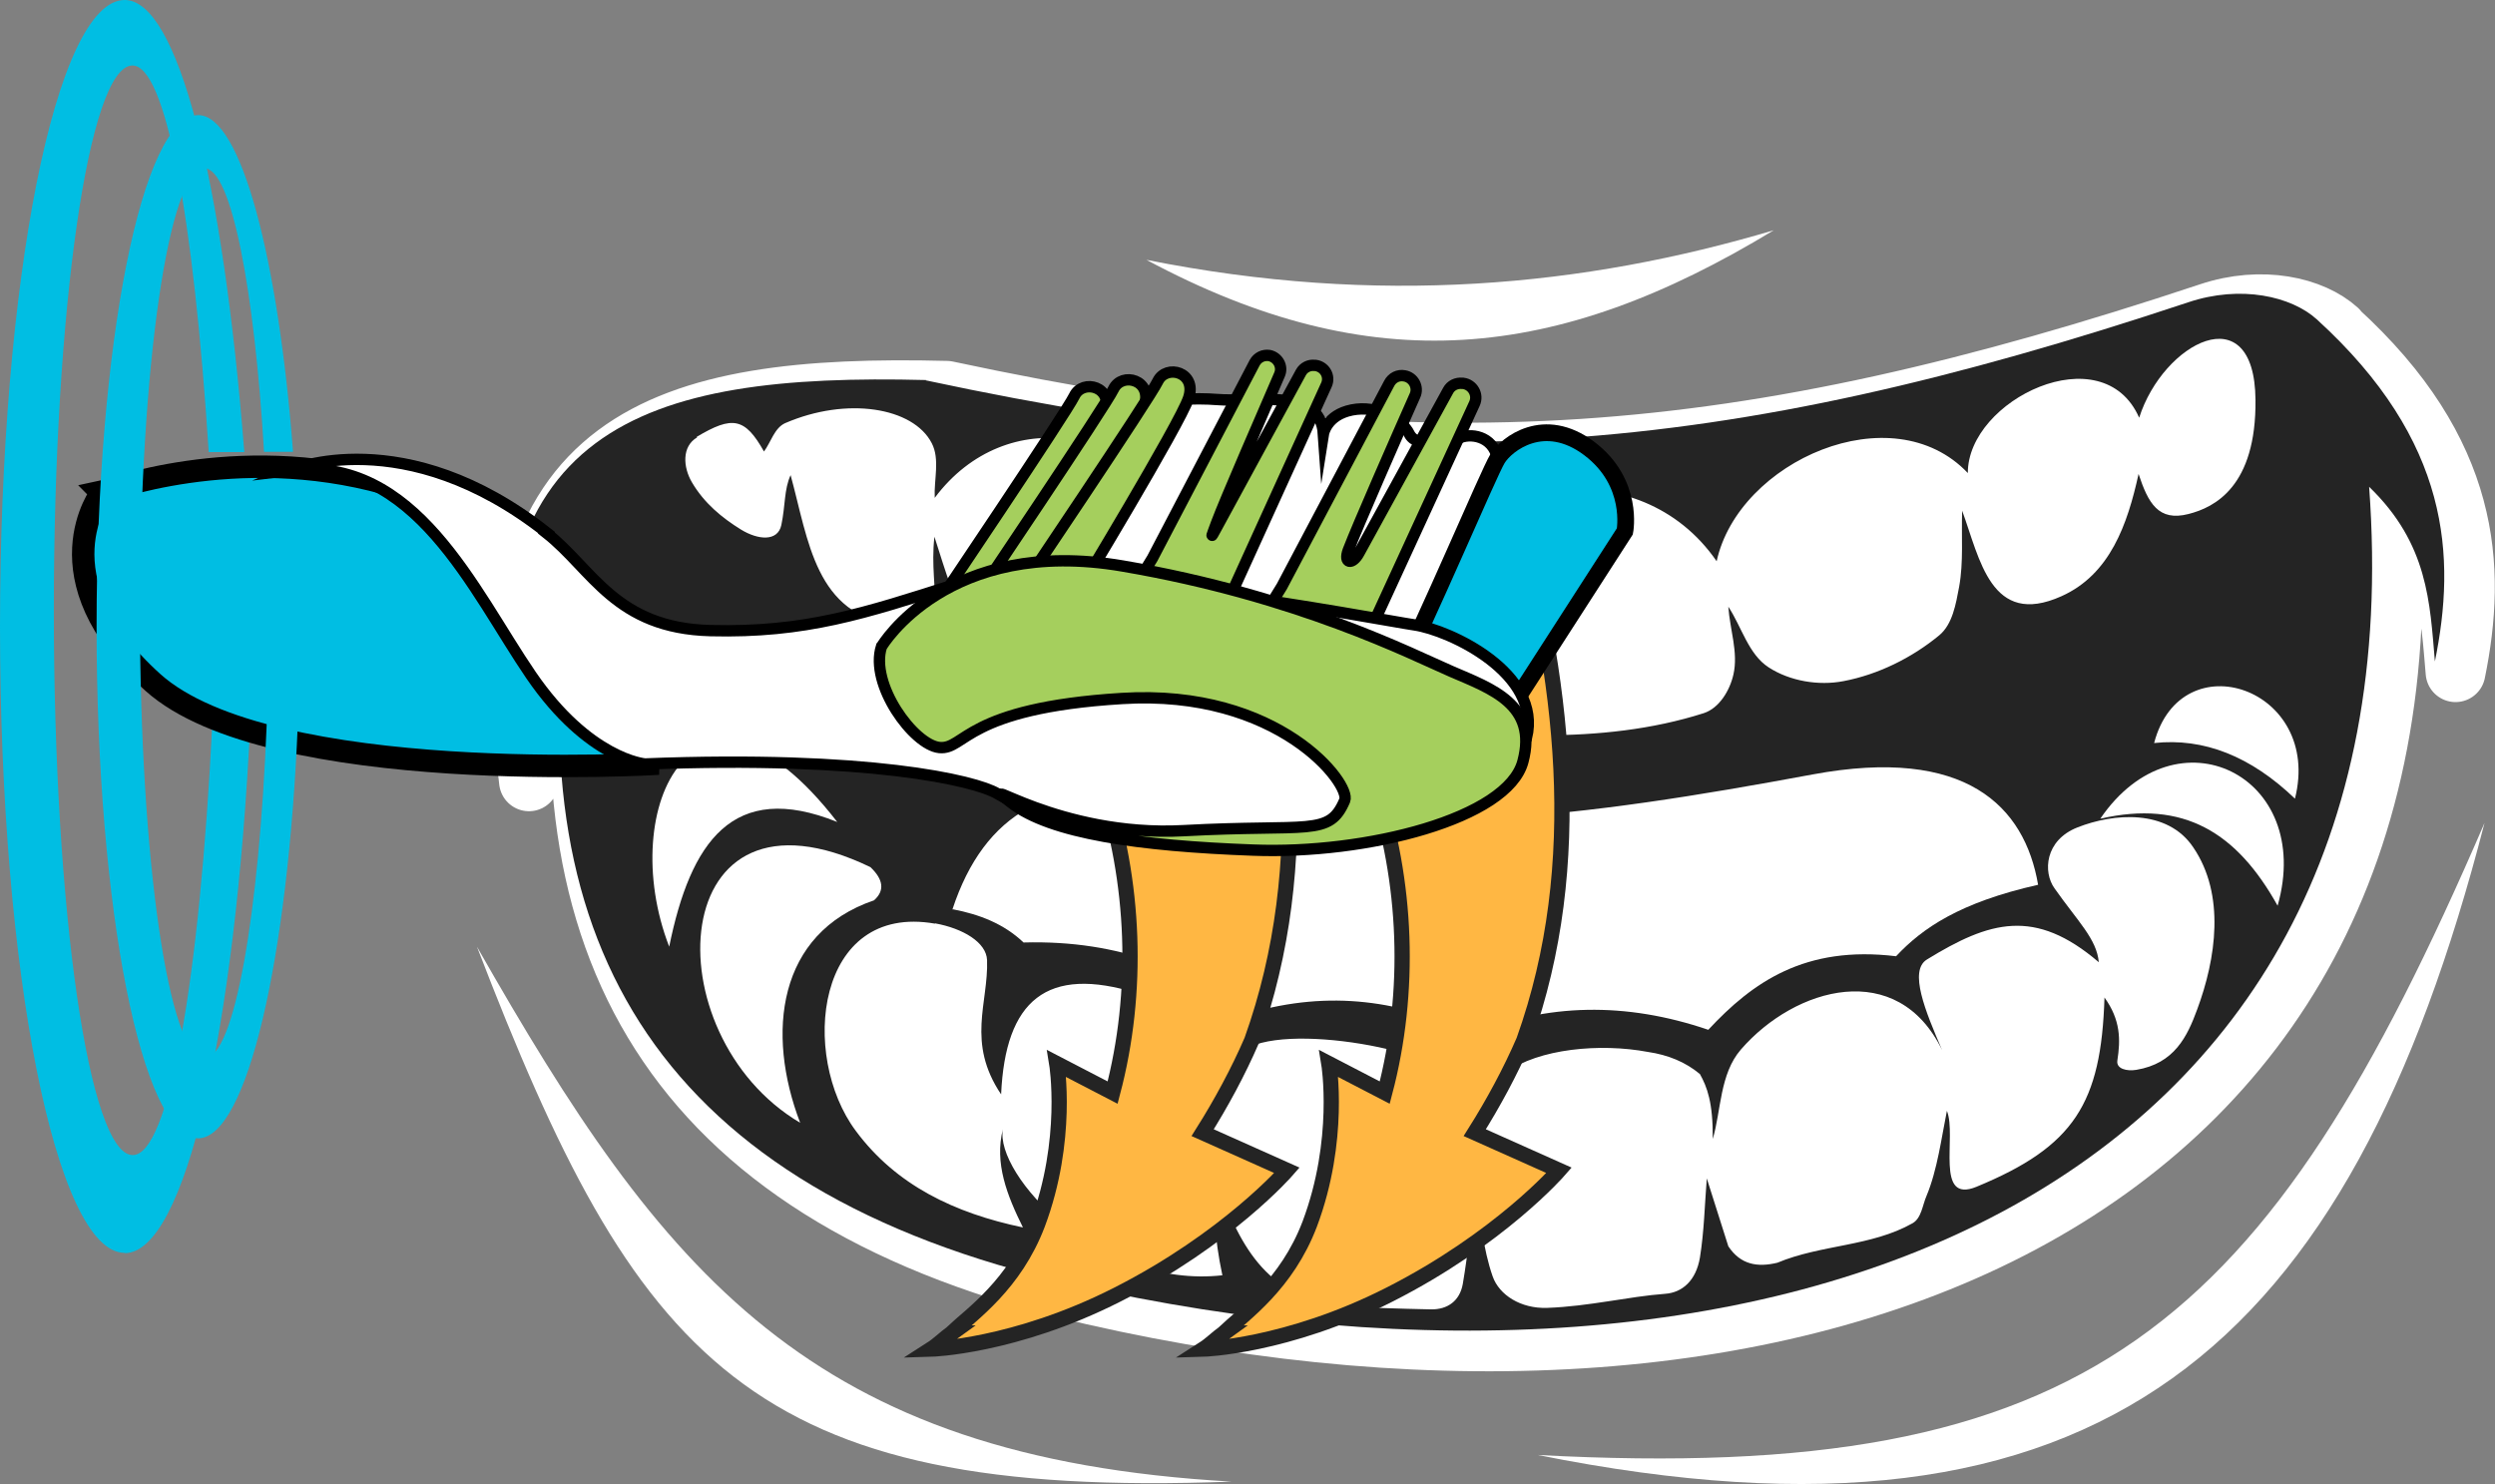 <?xml version="1.0" encoding="UTF-8"?> <svg xmlns="http://www.w3.org/2000/svg" id="_лой_2" viewBox="0 0 83.44 49.63"><rect x="0" y="0" width="83.44" height="49.63" fill="#808080" stroke="none"/> <defs> <style>.cls-1{stroke-width:.75px;}.cls-1,.cls-2,.cls-3{fill:#00bee3;}.cls-1,.cls-3,.cls-4,.cls-5{stroke:#000;}.cls-1,.cls-3,.cls-4,.cls-5,.cls-6{stroke-miterlimit:10;}.cls-2,.cls-7,.cls-8,.cls-9{fill-rule:evenodd;}.cls-3{stroke-width:.56px;}.cls-7{fill:#242424;}.cls-8,.cls-4,.cls-9{fill:#fff;}.cls-4,.cls-5{stroke-width:.38px;}.cls-5{fill:#a5cf5d;}.cls-9{stroke:#fff;stroke-linecap:round;stroke-linejoin:round;stroke-width:2px;}.cls-6{fill:#ffb743;stroke:#242424;stroke-width:.51px;}</style> </defs> <g id="_лой_2-2"> <path class="cls-9" d="M78.18,11.03c-.85-.77-2.54-1.16-4.3-.57-15.67,5.21-26.14,6.05-42.22,2.61-9.48-.24-15.37,1.55-13.97,13.06,.36-2.28,.41-4.8,2.01-6.13-1.62,11.9,3.03,20.16,16.85,23.31,23.27,5.3,45.14-2.84,43.37-26.67,1.98,1.91,2.03,3.88,2.2,5.84,.71-3.49,.53-7.36-3.95-11.44Z"></path> <path class="cls-2" d="M4.17,41.91c2.02,0,3.7-7.42,4.2-17.71h-1.27c-.42,8.49-1.44,14.43-2.66,14.43-1.46,0-2.64-8.16-2.64-18.22S2.97,2.19,4.43,2.19c1.1,0,2.04,5,2.55,12.93h1.19C7.45,5.94,5.94,0,4.17,0,1.87,0,0,9.38,0,20.95c0,11.57,1.87,20.95,4.17,20.95Z"></path> <g> <path class="cls-8" d="M38.34,8.69c7.54,4.04,13.72,3.42,20.98-.99-6.36,1.89-13.23,2.54-20.98,.99h0Z"></path> <path class="cls-7" d="M30.97,12.71c-9.48-.24-15.37,1.55-13.97,13.06,.36-2.28,.41-4.8,2.01-6.13-1.62,11.9,3.03,20.16,16.85,23.31,23.27,5.3,45.14-2.84,43.37-26.67,1.98,1.91,2.03,3.88,2.2,5.84,.71-3.49,.53-7.36-3.95-11.44-.85-.77-2.54-1.16-4.3-.57-15.67,5.21-26.14,6.05-42.22,2.61h0Z"></path> <path class="cls-8" d="M15.95,31.66c6.23,10.95,11.13,17.1,25.24,17.89-16.12,.61-19.91-4.03-25.24-17.89h0Z"></path> <path class="cls-8" d="M51.43,48.66c18.45,.99,24.36-4.21,31.66-21.14-4.53,17.57-12.78,24.93-31.66,21.14h0Z"></path> <path class="cls-8" d="M31.87,30.41c.88,.17,1.7,.48,2.36,1.11,3.29-.09,5.57,.97,7.56,2.36,2.68-.78,5.14-.42,7.44,.71,2.5-1.04,5.14-1.09,7.9-.15,1.48-1.59,3.23-2.83,6.28-2.46,.88-.94,2.13-1.8,4.75-2.39-.45-2.63-2.42-4.64-7.54-3.69-7.65,1.42-14.14,2.29-21.86,.73-3.54-.72-5.84,.53-6.91,3.79h0Z"></path> <path class="cls-8" d="M23.31,14.63c-.51,.3-.47,.99-.17,1.5,.41,.7,1.01,1.19,1.64,1.58,.57,.35,1.23,.41,1.35-.15,.14-.67,.09-1.19,.31-1.67,.6,2.18,.82,4.7,3.51,5.01,1.97,.23,1.08-1.03,1.3-2.95,.38,1.16,.68,2.35,1.35,3.13,2.89,3.36,6.51,3.41,6.31-1.12,.22,.95,.14,2.03,.65,2.87,.36,.58,1.1,.9,1.76,1.05,1.81,.4,3.67,.63,5.52,.55,.39-.02,.69-.46,.82-.82,.29-.81,.27-1.71,.41-2.57,.36,.93,.06,2.23,.77,2.94,.61,.61,1.92,.61,2.78,.61,1.8,0,3.64-.19,5.36-.74,.52-.17,.87-.76,.99-1.29,.17-.74-.12-1.51-.17-2.27,.45,.68,.67,1.59,1.35,2.03,.71,.46,1.67,.62,2.5,.46,1.16-.22,2.29-.78,3.2-1.53,.45-.37,.56-1.05,.67-1.63,.15-.83,.07-1.69,.1-2.54,.59,1.6,.96,3.92,3.32,2.86,1.63-.73,2.21-2.41,2.58-4.09,.32,.97,.66,1.6,1.67,1.34,.87-.22,2.27-.92,2.24-3.82-.03-3.53-3.09-1.91-3.89,.6-1.22-2.78-5.74-.6-5.73,1.85-2.53-2.67-7.67-.4-8.4,2.95-2.58-3.75-8.28-2.83-9.85,.73-1.16-3.42-6.37-5.28-8.36-1.72-1-3.47-5.53-4.36-7.94-1.13-.03-.61,.18-1.29-.1-1.83-.62-1.2-2.84-1.56-4.9-.67-.36,.16-.48,.64-.71,.95-.64-1.14-1.06-1.2-2.25-.49h0Z"></path> <path class="cls-8" d="M22.36,24.79c1.92-1.64,3.41-.6,4.99,.92-.18-3.34-4.2-4.98-4.99-.92h0Z"></path> <path class="cls-8" d="M22.38,31.66c.71-3.49,2.12-5.58,5.62-4.17-4.68-6.05-7.43-.5-5.62,4.17h0Z"></path> <path class="cls-8" d="M26.76,37.55c-1.15-3-.76-6.34,2.47-7.44,.36-.32,.32-.69-.12-1.11-6.89-3.32-7.34,5.6-2.35,8.55h0Z"></path> <path class="cls-8" d="M31.27,30.89c-3.99-.7-4.53,4.41-2.65,6.93,1.35,1.82,3.3,2.75,5.59,3.23-.53-1.07-.96-2.15-.67-3.29-.28,1.51,3.2,5.35,7.34,4.89-.27-1.26-.32-2.37-.29-3.43,.74,2.16,1.59,4.05,4,4.39,1.08,.15,2.17,.15,3.26,.18,.57,.01,.97-.29,1.07-.85,.18-1.05,.28-2.12,.41-3.17,.19,.97,.26,1.98,.59,2.92,.22,.62,.94,1.08,1.82,1.05,1.41-.05,2.72-.38,3.94-.47,.59-.04,1.04-.45,1.17-1.21,.14-.87,.16-1.76,.23-2.65,.27,.86,.45,1.41,.72,2.27,.41,.62,.98,.71,1.64,.55,1.46-.61,3.14-.54,4.52-1.32,.3-.17,.33-.6,.47-.92,.36-.86,.5-1.95,.68-2.84,.34,.85-.42,3.12,.99,2.54,3.27-1.35,4.17-2.79,4.28-6.33,.54,.75,.54,1.41,.43,2.11-.04,.28,.32,.36,.63,.31,1.28-.21,1.71-1.12,2.04-2.02,.63-1.7,.95-3.83-.13-5.42-.87-1.3-2.68-1.14-3.87-.67-1.1,.43-1.16,1.5-.77,2.04,.78,1.11,1.41,1.69,1.48,2.47-2.14-1.83-3.65-1.38-5.75-.09-.61,.38-.05,1.73,.51,3.03-1.49-3.07-4.91-2.12-6.73-.02-.71,.82-.66,2.05-.94,2.99,.01-1.22-.19-1.74-.43-2.17-.48-.4-1.06-.64-1.74-.74-1.6-.3-3.65-.11-4.75,.69-1.1,.79-.78,1.78-.93,2.87,.01-.87,.31-1.62-.73-2.69-1.04-1.07-6.62-1.99-7.39-.64-.77,1.35-.61,1.79-.79,2.71-.39-1.06-.51-2.17-.76-3.49-.11-.59-.7-1.09-1.72-1.41-3.04-.95-4.42,.24-4.56,3.38-1.17-1.74-.42-3.06-.47-4.49-.02-.59-.8-1.06-1.74-1.23h0Z"></path> <path class="cls-8" d="M70.24,27.38c2.8-.64,4.57,.47,5.93,2.91,1.24-4.35-3.39-6.64-5.93-2.91h0Z"></path> <path class="cls-8" d="M72.04,24.85c1.66-.18,3.23,.44,4.71,1.86,.93-3.7-3.81-5.3-4.71-1.86h0Z"></path> </g> <path class="cls-6" d="M40.92,44.58c.69-.64,2.11-1.62,2.88-3.64,1.06-2.82,.64-5.37,.64-5.37l1.87,.97c.89-3.37,.75-7.06-.36-10.37-.67-2.13-1.61-4.4-2.73-6.3l7.4-3.21c1.64,5.91,2.47,12.19,.34,18.14-.45,1.04-1.01,2.08-1.64,3.08l2.82,1.26s-1.99,2.29-5.68,4.16c-3.43,1.74-6.22,1.82-6.22,1.82,.25-.16,.45-.37,.69-.54Z"></path> <path class="cls-6" d="M31.82,44.58c.69-.64,2.11-1.62,2.88-3.64,1.06-2.82,.64-5.37,.64-5.37l1.87,.97c.89-3.37,.75-7.06-.36-10.37-.67-2.13-1.61-4.4-2.73-6.3l7.4-3.21c1.64,5.91,2.47,12.19,.34,18.14-.45,1.04-1.01,2.08-1.64,3.08l2.82,1.26s-1.99,2.29-5.68,4.16c-3.43,1.74-6.22,1.82-6.22,1.82,.25-.16,.45-.37,.69-.54Z"></path> <g> <path class="cls-1" d="M3.38,16.47c.11-.02,4.46-1.71,9.52-.3,5.05,1.41,7.02,9.12,9.12,9.37,0,0-13.01,.79-16.91-2.72-3.9-3.52-1.72-6.34-1.72-6.34Z"></path> <path class="cls-4" d="M32.12,19.96l4.28-6.36s2.99-.35,4.28-.24,3.47-.43,3.58,1.15c0,0,.1-.63,.95-.8s1.68,.31,1.92,.8,1.29,.34,1.65,.15,1.15-.1,1.3,.67c.22,1.1,1.72,1.28,1.65,1.82s-2.92,6.74-2.92,6.74l-12.73-2.09-3.95-1.85Z"></path> <path class="cls-5" d="M31.2,20.42s4.45-6.6,4.73-7.18,1.32-.31,1.03,.56c-.29,.87-3.75,6.58-3.75,6.58l-2,.03Z"></path> <path class="cls-5" d="M32.51,20.19s4.45-6.6,4.73-7.18,1.32-.31,1.03,.56-3.75,6.58-3.75,6.58l-2,.03Z"></path> <path class="cls-5" d="M45.66,21.44l3.65-7.94c.14-.3-.06-.64-.38-.68h-.03c-.19-.02-.38,.07-.47,.24-.52,.95-2.24,4.08-2.98,5.43-.22,.41-.53,.37-.36-.09,.31-.81,1.66-3.89,2.23-5.17,.13-.28-.05-.61-.35-.66h0c-.21-.04-.41,.06-.51,.25l-3.59,6.79-.66,1.07,3.46,.75Z"></path> <path class="cls-5" d="M40.89,20.5l3.47-7.63c.13-.29-.06-.61-.37-.65h-.03c-.18-.02-.36,.07-.45,.23-.5,.91-2.13,3.92-2.84,5.22-.21,.39-.15,.27,.01-.17,.29-.78,1.58-3.74,2.11-4.97,.12-.27-.05-.58-.34-.64h0c-.2-.03-.39,.06-.49,.24l-3.42,6.54-.63,1.03,2.96,.8Z"></path> <path class="cls-5" d="M33.99,19.93s4.45-6.6,4.73-7.18,1.32-.31,1.03,.56-3.75,6.58-3.75,6.58l-2,.03Z"></path> <path class="cls-3" d="M46.5,23.13c1.27-2.51,3.28-7.3,3.58-7.79s1.56-1.48,3.07-.34,1.19,2.77,1.19,2.77l-4.51,7-3.34-1.63Z"></path> <path class="cls-4" d="M18.27,17.82c1.55,1.22,2.31,3.19,5.49,3.27,3.18,.08,5.16-.58,8.2-1.55,3.04-.97,14.18,1.19,15.35,1.36s4.28,1.62,3.74,3.78c0,0-3.44,2.63-4.77,2.9s-6.26,.69-7.17,.53-3.9-.48-5.76-1.57c-.74-.44-4.32-1.28-11.78-.99,0,0-1.88-.15-3.81-2.97-1.93-2.82-3.87-7.35-8.06-6.85,0,0,3.83-1.66,8.58,2.08Z"></path> <path class="cls-5" d="M29.49,21.61s2.19-3.69,8.06-2.68c5.87,1,9.68,2.96,11,3.53s2.89,1.1,2.38,3.01-5.24,3.11-9.03,2.96c-3.78-.14-6.77-.55-8.09-1.59-1.32-1.04,1.55,1.17,5.78,.94,4.22-.23,4.86,.21,5.38-1.01,.23-.53-2.19-3.74-7.45-3.41-5.24,.32-5.24,1.72-6.1,1.64s-2.35-2.11-1.94-3.38Z"></path> </g> <path class="cls-2" d="M6.62,38.07c1.65,0,3.02-6.06,3.34-13.87h-1.04c-.25,6.34-1.08,11.19-2.08,11.19-1.19,0-2.16-6.66-2.16-14.88s.97-14.88,2.16-14.88c.9,0,1.67,4.09,1.99,9.48h.97c-.49-6.41-1.73-11.26-3.17-11.26-1.88,0-3.4,7.66-3.4,17.11s1.52,17.11,3.4,17.11Z"></path> </g> </svg> 